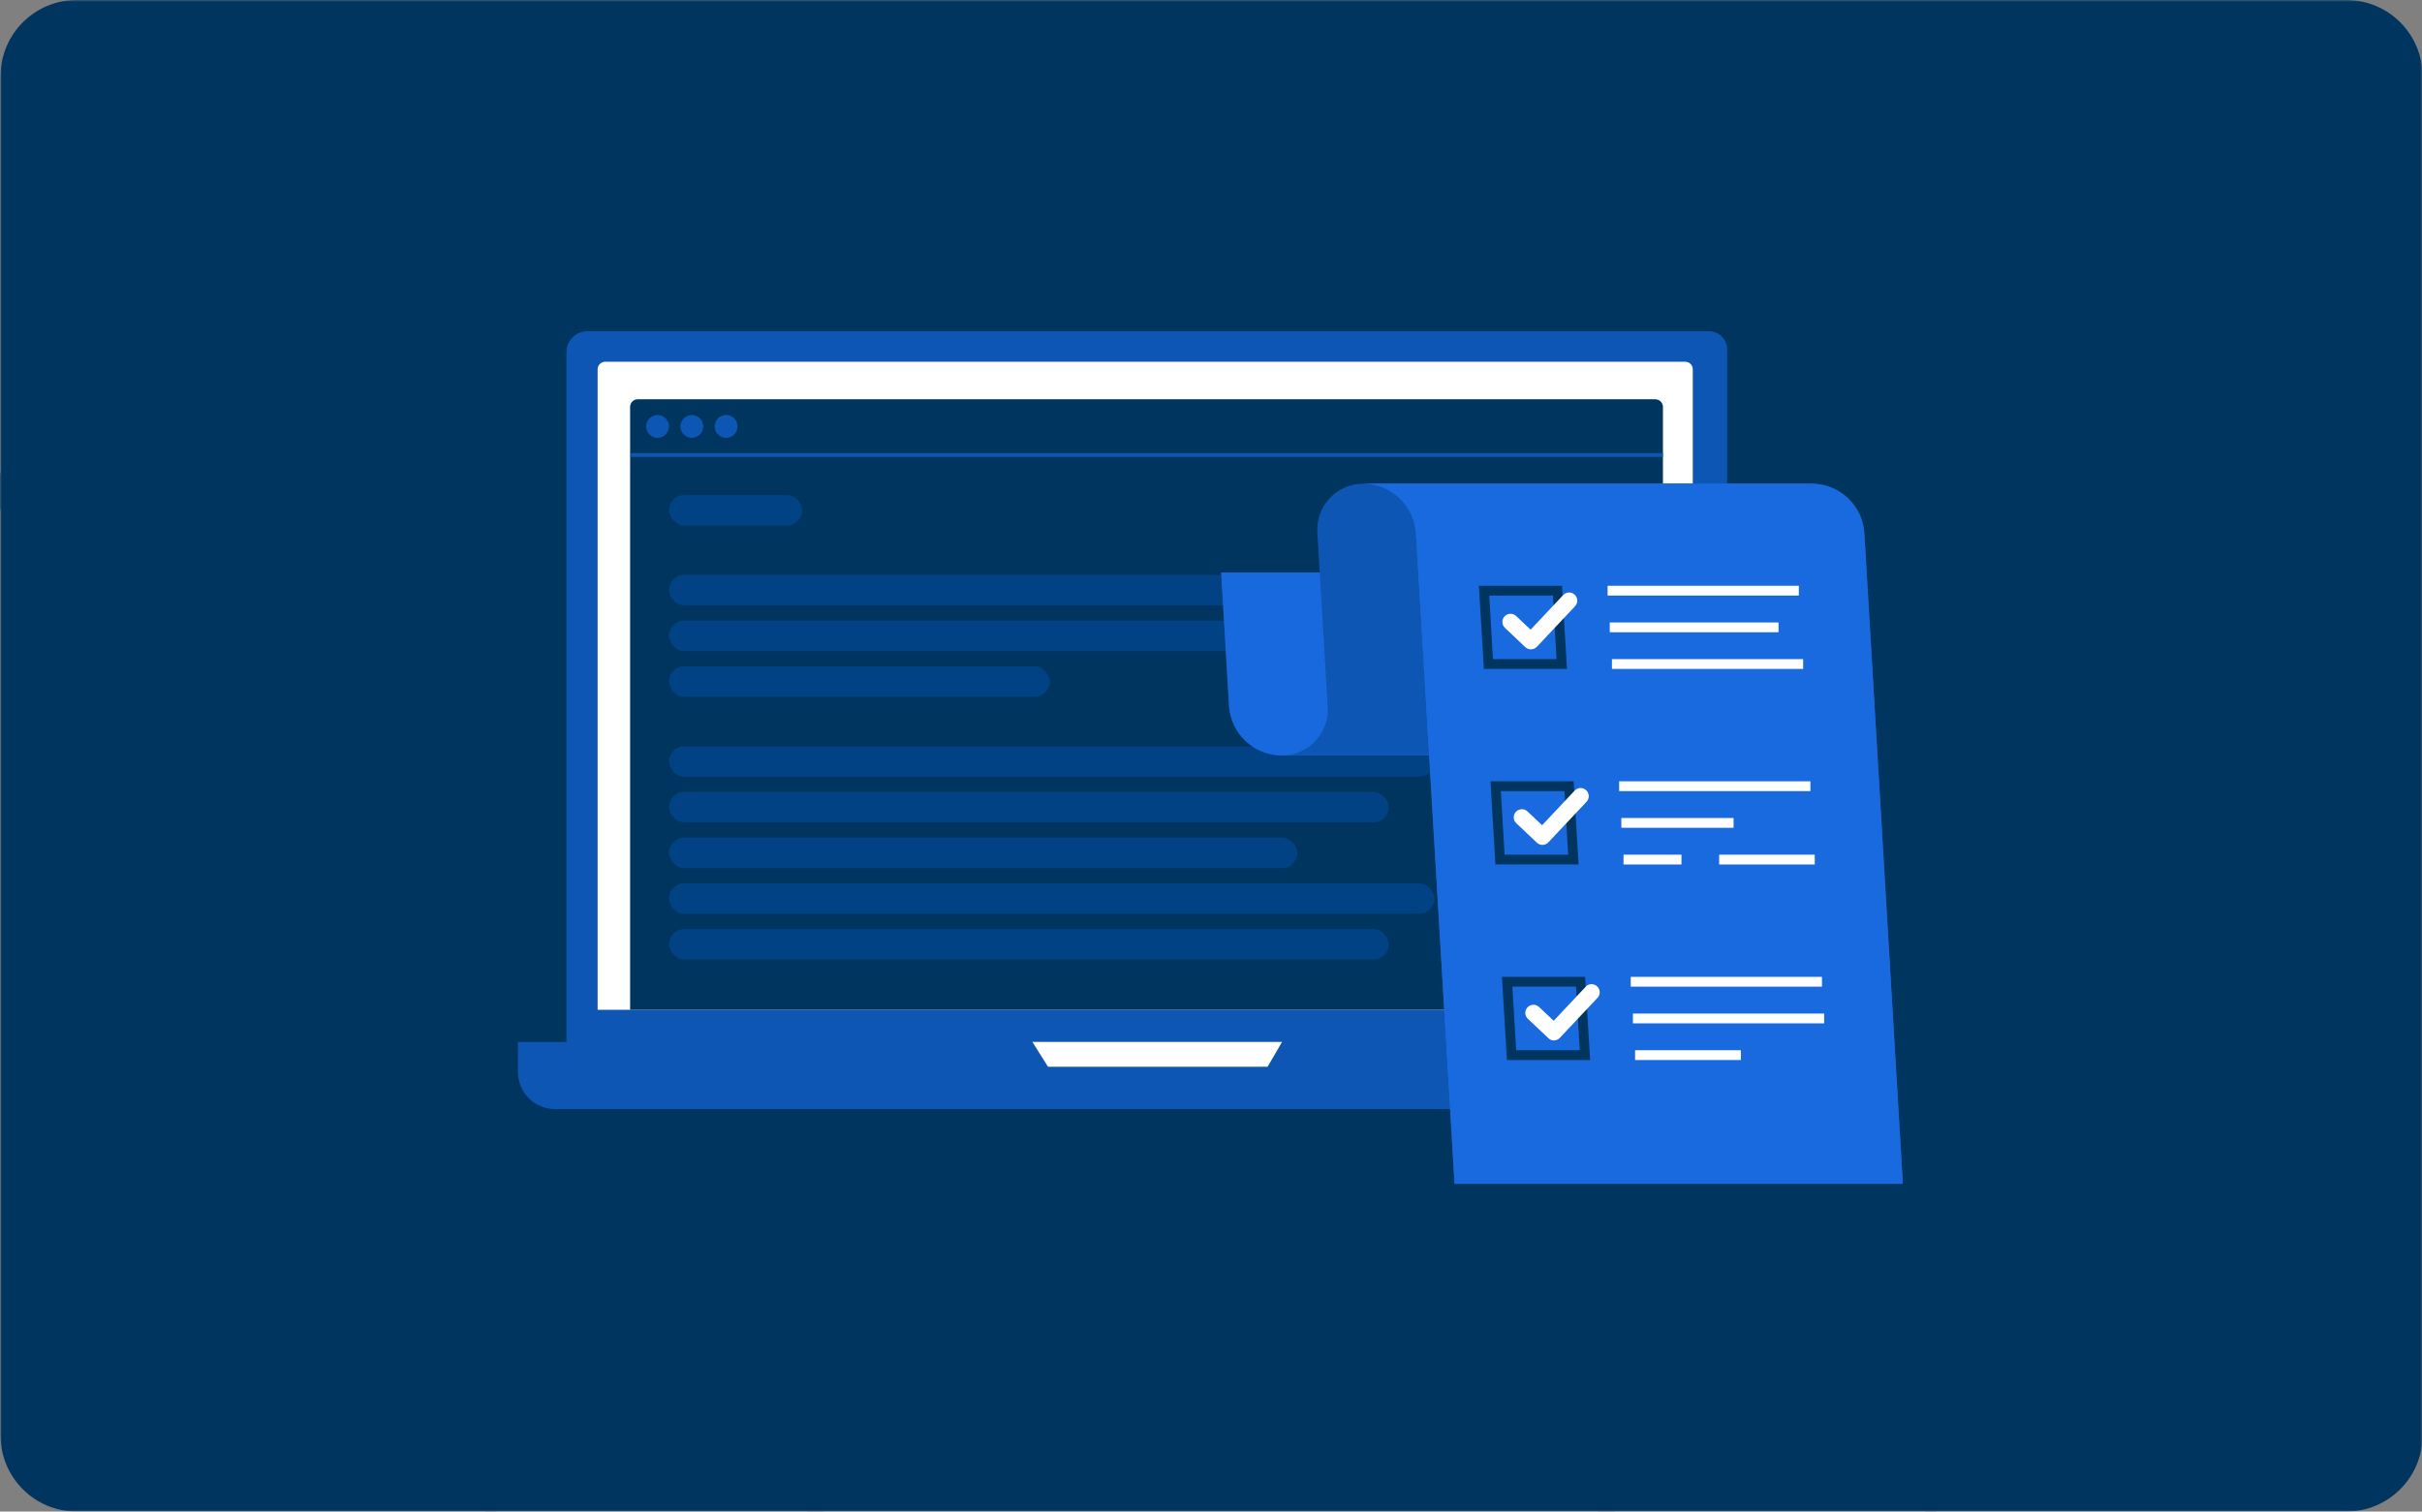 <svg width="636" height="397" viewBox="0 0 636 397" fill="none" xmlns="http://www.w3.org/2000/svg">
<rect x="0" y="0" width="636" height="397" fill="#808080" stroke="none"/>
<g clip-path="url(#clip0_194_370)">
<mask id="mask0_194_370" style="mask-type:luminance" maskUnits="userSpaceOnUse" x="0" y="0" width="637" height="397">
<path d="M636.14 0H0V397H636.14V0Z" fill="white"/>
</mask>
<g mask="url(#mask0_194_370)">
<path d="M616.14 0H20.14C9.094 0 0.14 8.954 0.14 20V377C0.14 388.046 9.094 397 20.14 397H616.14C627.186 397 636.14 388.046 636.14 377V20C636.14 8.954 627.186 0 616.14 0Z" fill="#00355F"/>
<path d="M476.34 38.85C518.65 81.16 541.95 137.41 541.95 197.24C541.95 257.07 518.65 313.32 476.34 355.63C459.41 372.56 440.25 386.43 419.52 397H423.86C443.46 386.58 461.61 373.19 477.75 357.05C520.44 314.36 543.94 257.61 543.94 197.24C543.94 136.87 520.43 80.12 477.75 37.43C462.88 22.56 446.3 10.03 428.46 0H424.31C443.2 10.22 460.72 23.23 476.33 38.85H476.34Z" fill="#00355F"/>
<path d="M159.56 355.63C117.25 313.32 93.95 257.07 93.95 197.24C93.95 137.41 117.25 81.16 159.56 38.85C175.17 23.24 192.69 10.22 211.58 0H207.43C189.59 10.03 173.01 22.57 158.14 37.43C115.45 80.12 91.95 136.87 91.95 197.24C91.95 257.61 115.46 314.36 158.14 357.05C174.28 373.19 192.43 386.58 212.03 397H216.37C195.64 386.43 176.48 372.56 159.55 355.63H159.56Z" fill="#00355F"/>
<path d="M124.2 390.99C72.45 339.24 43.95 270.43 43.95 197.24C43.95 124.05 72.45 55.24 124.2 3.49C125.38 2.31 126.58 1.15 127.78 0H124.92C124.21 0.69 123.49 1.38 122.79 2.08C70.66 54.21 41.95 123.52 41.95 197.24C41.95 270.96 70.66 340.27 122.79 392.4C124.34 393.95 125.92 395.49 127.5 397H130.43C128.33 395.03 126.25 393.03 124.21 390.99H124.2Z" fill="#00355F"/>
<path d="M511.7 3.49C563.45 55.24 591.95 124.05 591.95 197.24C591.95 270.43 563.45 339.24 511.7 390.99C509.65 393.04 507.57 395.03 505.48 397H508.41C510 395.49 511.57 393.96 513.12 392.4C565.25 340.27 593.96 270.96 593.96 197.24C593.96 123.52 565.24 54.21 513.11 2.08C512.41 1.38 511.69 0.7 510.98 0H508.12C509.32 1.16 510.52 2.31 511.7 3.49Z" fill="#00355F"/>
<path d="M636 135.01V125.17C625.81 79.79 605.97 37.25 577.55 0.01H575.04C605.75 39.86 626.5 85.89 636 135.02V135.01Z" fill="#00355F"/>
<path d="M60.86 0H58.35C30.02 37.13 10.22 79.52 0 124.74V134.46C9.55 85.54 30.27 39.71 60.86 0Z" fill="#00355F"/>
</g>
<path d="M154.245 87H448.758C450.027 87 451.244 87.504 452.142 88.401C453.039 89.299 453.543 90.516 453.543 91.785V278.221C453.543 279.58 453.275 280.925 452.756 282.18C452.236 283.435 451.474 284.575 450.513 285.535C449.553 286.496 448.413 287.258 447.158 287.778C445.903 288.297 444.558 288.565 443.2 288.565H159.086C156.343 288.565 153.712 287.475 151.772 285.535C149.833 283.596 148.743 280.965 148.743 278.221V92.502C148.743 91.043 149.323 89.643 150.354 88.611C151.386 87.58 152.786 87 154.245 87Z" fill="#0D56B3"/>
<path d="M136 273.657H466.229V281.551C466.229 282.83 465.977 284.097 465.488 285.278C464.998 286.46 464.281 287.534 463.376 288.438C462.472 289.343 461.398 290.06 460.216 290.549C459.035 291.039 457.768 291.291 456.489 291.291H145.74C144.461 291.291 143.194 291.039 142.013 290.549C140.831 290.06 139.757 289.343 138.853 288.438C137.948 287.534 137.231 286.46 136.741 285.278C136.252 284.097 136 282.83 136 281.551V273.657Z" fill="#0D56B3"/>
<path d="M442.513 95.008H158.928C157.823 95.008 156.928 95.903 156.928 97.008V265.223H444.513V97.008C444.513 95.903 443.617 95.008 442.513 95.008Z" fill="white"/>
<path d="M271.096 273.657L275.199 280.174H332.858L336.663 273.657H271.096Z" fill="white"/>
<path d="M434.675 104.868H167.461C166.357 104.868 165.461 105.764 165.461 106.868V265.223H436.675V106.868C436.675 105.764 435.78 104.868 434.675 104.868Z" fill="#00355F"/>
<rect x="175.67" y="130.005" width="35" height="8" rx="4" fill="#004284"/>
<rect x="175.67" y="151.005" width="239" height="8" rx="4" fill="#004284"/>
<rect x="175.67" y="175.005" width="100" height="8" rx="4" fill="#004284"/>
<rect x="175.67" y="163.005" width="162" height="8" rx="4" fill="#004284"/>
<rect x="175.67" y="196.005" width="201" height="8" rx="4" fill="#004284"/>
<rect x="175.67" y="220.005" width="165" height="8" rx="4" fill="#004284"/>
<rect x="175.67" y="208.005" width="189" height="8" rx="4" fill="#004284"/>
<rect x="175.67" y="232.005" width="201" height="8" rx="4" fill="#004284"/>
<rect x="175.67" y="244.005" width="189" height="8" rx="4" fill="#004284"/>
<line x1="165.67" y1="119.505" x2="436.67" y2="119.505" stroke="#0D56B3"/>
<circle cx="172.67" cy="112.005" r="3" fill="#0D56B3"/>
<circle cx="181.67" cy="112.005" r="3" fill="#0D56B3"/>
<circle cx="190.67" cy="112.005" r="3" fill="#0D56B3"/>
<path d="M336.454 198.414H454.178C450.684 198.37 447.334 197.014 444.794 194.614C442.254 192.215 440.71 188.947 440.469 185.461L438.386 150.374H320.67L322.745 185.461C322.986 188.947 324.53 192.215 327.07 194.614C329.61 197.014 332.96 198.37 336.454 198.414Z" fill="#186ADE"/>
<path opacity="0.6" d="M336.454 198.414H454.178C450.684 198.37 447.334 197.014 444.794 194.614C442.254 192.215 440.71 188.947 440.469 185.461L438.386 150.374H320.67L322.745 185.461C322.986 188.947 324.53 192.215 327.07 194.614C329.61 197.014 332.96 198.37 336.454 198.414Z" fill="#186ADE"/>
<path d="M462.903 127.033H358.108C356.437 127.013 354.78 127.341 353.243 127.994C351.705 128.648 350.32 129.614 349.175 130.831C348.03 132.048 347.151 133.489 346.592 135.063C346.033 136.638 345.807 138.311 345.928 139.978L348.642 185.469C348.765 187.136 348.541 188.81 347.983 190.386C347.425 191.962 346.545 193.404 345.4 194.621C344.255 195.838 342.868 196.804 341.33 197.457C339.791 198.11 338.133 198.436 336.462 198.414H454.178C455.85 198.436 457.507 198.11 459.046 197.457C460.585 196.804 461.971 195.838 463.116 194.621C464.262 193.404 465.141 191.962 465.699 190.386C466.257 188.81 466.482 187.136 466.358 185.469L466.65 190.391L463.668 140.009C463.54 138.34 463.761 136.662 464.317 135.083C464.873 133.503 465.751 132.057 466.897 130.836C468.043 129.616 469.431 128.647 470.972 127.992C472.513 127.337 474.173 127.011 475.847 127.033H462.903Z" fill="#0D56B3"/>
<path d="M475.847 127.033H358.107C361.601 127.072 364.952 128.426 367.493 130.825C370.034 133.224 371.577 136.492 371.817 139.978L381.954 310.908H499.67L489.557 140.009C489.321 136.519 487.78 133.245 485.239 130.841C482.698 128.436 479.345 127.077 475.847 127.033Z" fill="#186ADE"/>
<path opacity="0.8" d="M475.847 127.033H358.107C361.601 127.072 364.952 128.426 367.493 130.825C370.034 133.224 371.577 136.492 371.817 139.978L381.954 310.908H499.67L489.557 140.009C489.321 136.519 487.78 133.245 485.239 130.841C482.698 128.436 479.345 127.077 475.847 127.033Z" fill="#186ADE"/>
<path d="M411.479 175.688H389.661L388.343 153.853H410.17L411.479 175.688ZM392.027 173.116H408.726L407.804 156.417H391.073L392.027 173.116Z" fill="#00355F"/>
<path d="M414.524 227.048H392.682L391.388 205.206H413.23L414.524 227.048ZM395.095 224.477H411.795L410.809 207.777H394.109L395.095 224.477Z" fill="#00355F"/>
<path d="M417.561 278.409H395.719L394.393 256.566H416.236L417.561 278.409ZM398.14 275.837H414.84L413.846 259.138H397.146L398.14 275.837Z" fill="#00355F"/>
<path d="M472.361 153.845H422.144V156.417H472.361V153.845Z" fill="white"/>
<path d="M467.028 163.485H422.712V166.056H467.028V163.485Z" fill="white"/>
<path d="M473.497 173.116H423.28V175.688H473.497V173.116Z" fill="white"/>
<path d="M475.398 205.206H425.181V207.777H475.398V205.206Z" fill="white"/>
<path d="M455.227 214.845H425.749V217.417H455.227V214.845Z" fill="white"/>
<path d="M441.541 224.477H426.325V227.048H441.541V224.477Z" fill="white"/>
<path d="M476.542 224.477H451.433V227.048H476.542V224.477Z" fill="white"/>
<path d="M478.435 256.566H428.218V259.138H478.435V256.566Z" fill="white"/>
<path d="M479.011 266.205H428.794V268.777H479.011V266.205Z" fill="white"/>
<path d="M457.137 275.837H429.362V278.408H457.137V275.837Z" fill="white"/>
<path d="M401.99 170.545C401.444 170.545 400.919 170.336 400.523 169.961L395.182 164.897C394.978 164.703 394.814 164.472 394.7 164.215C394.585 163.959 394.522 163.682 394.514 163.401C394.499 162.834 394.709 162.284 395.1 161.871C395.49 161.459 396.028 161.219 396.595 161.203C397.162 161.188 397.713 161.398 398.125 161.789L401.927 165.378L410.486 156.283C410.875 155.869 411.412 155.628 411.979 155.611C412.547 155.594 413.098 155.803 413.511 156.192C413.924 156.581 414.166 157.118 414.183 157.686C414.2 158.253 413.991 158.804 413.601 159.217L403.576 169.874C403.383 170.08 403.152 170.246 402.894 170.361C402.637 170.477 402.359 170.539 402.077 170.545H401.99Z" fill="white"/>
<path d="M405.035 221.905C404.489 221.907 403.963 221.698 403.567 221.321L398.203 216.257C397.992 216.066 397.821 215.835 397.7 215.577C397.58 215.32 397.512 215.04 397.5 214.756C397.489 214.471 397.535 214.187 397.634 213.921C397.734 213.654 397.886 213.41 398.082 213.203C398.277 212.996 398.512 212.83 398.773 212.715C399.033 212.6 399.314 212.538 399.599 212.533C399.883 212.528 400.166 212.58 400.43 212.686C400.695 212.792 400.935 212.949 401.138 213.149L404.948 216.738L413.499 207.643C413.888 207.23 414.425 206.988 414.993 206.971C415.56 206.954 416.111 207.163 416.524 207.552C416.937 207.942 417.179 208.479 417.196 209.046C417.213 209.614 417.004 210.164 416.615 210.578L406.589 221.235C406.398 221.44 406.167 221.606 405.911 221.721C405.655 221.836 405.379 221.899 405.098 221.905H405.035Z" fill="white"/>
<path d="M408.072 273.273C407.524 273.273 406.999 273.061 406.604 272.682L401.24 267.617C401.029 267.427 400.858 267.195 400.737 266.938C400.616 266.68 400.548 266.4 400.537 266.116C400.526 265.831 400.571 265.548 400.671 265.281C400.771 265.014 400.923 264.77 401.119 264.563C401.314 264.356 401.549 264.19 401.809 264.075C402.07 263.96 402.351 263.899 402.635 263.894C402.92 263.889 403.203 263.94 403.467 264.046C403.732 264.152 403.972 264.309 404.175 264.509L407.985 268.099L416.544 259.003C416.944 258.659 417.458 258.476 417.987 258.488C418.515 258.5 419.02 258.708 419.404 259.07C419.788 259.433 420.024 259.925 420.067 260.452C420.11 260.978 419.956 261.502 419.636 261.922L409.61 272.579C409.417 272.784 409.185 272.95 408.928 273.065C408.67 273.18 408.393 273.243 408.111 273.25L408.072 273.273Z" fill="white"/>
</g>
<defs>
<clipPath id="clip0_194_370">
<rect width="636" height="397" fill="white"/>
</clipPath>
</defs>
</svg>

